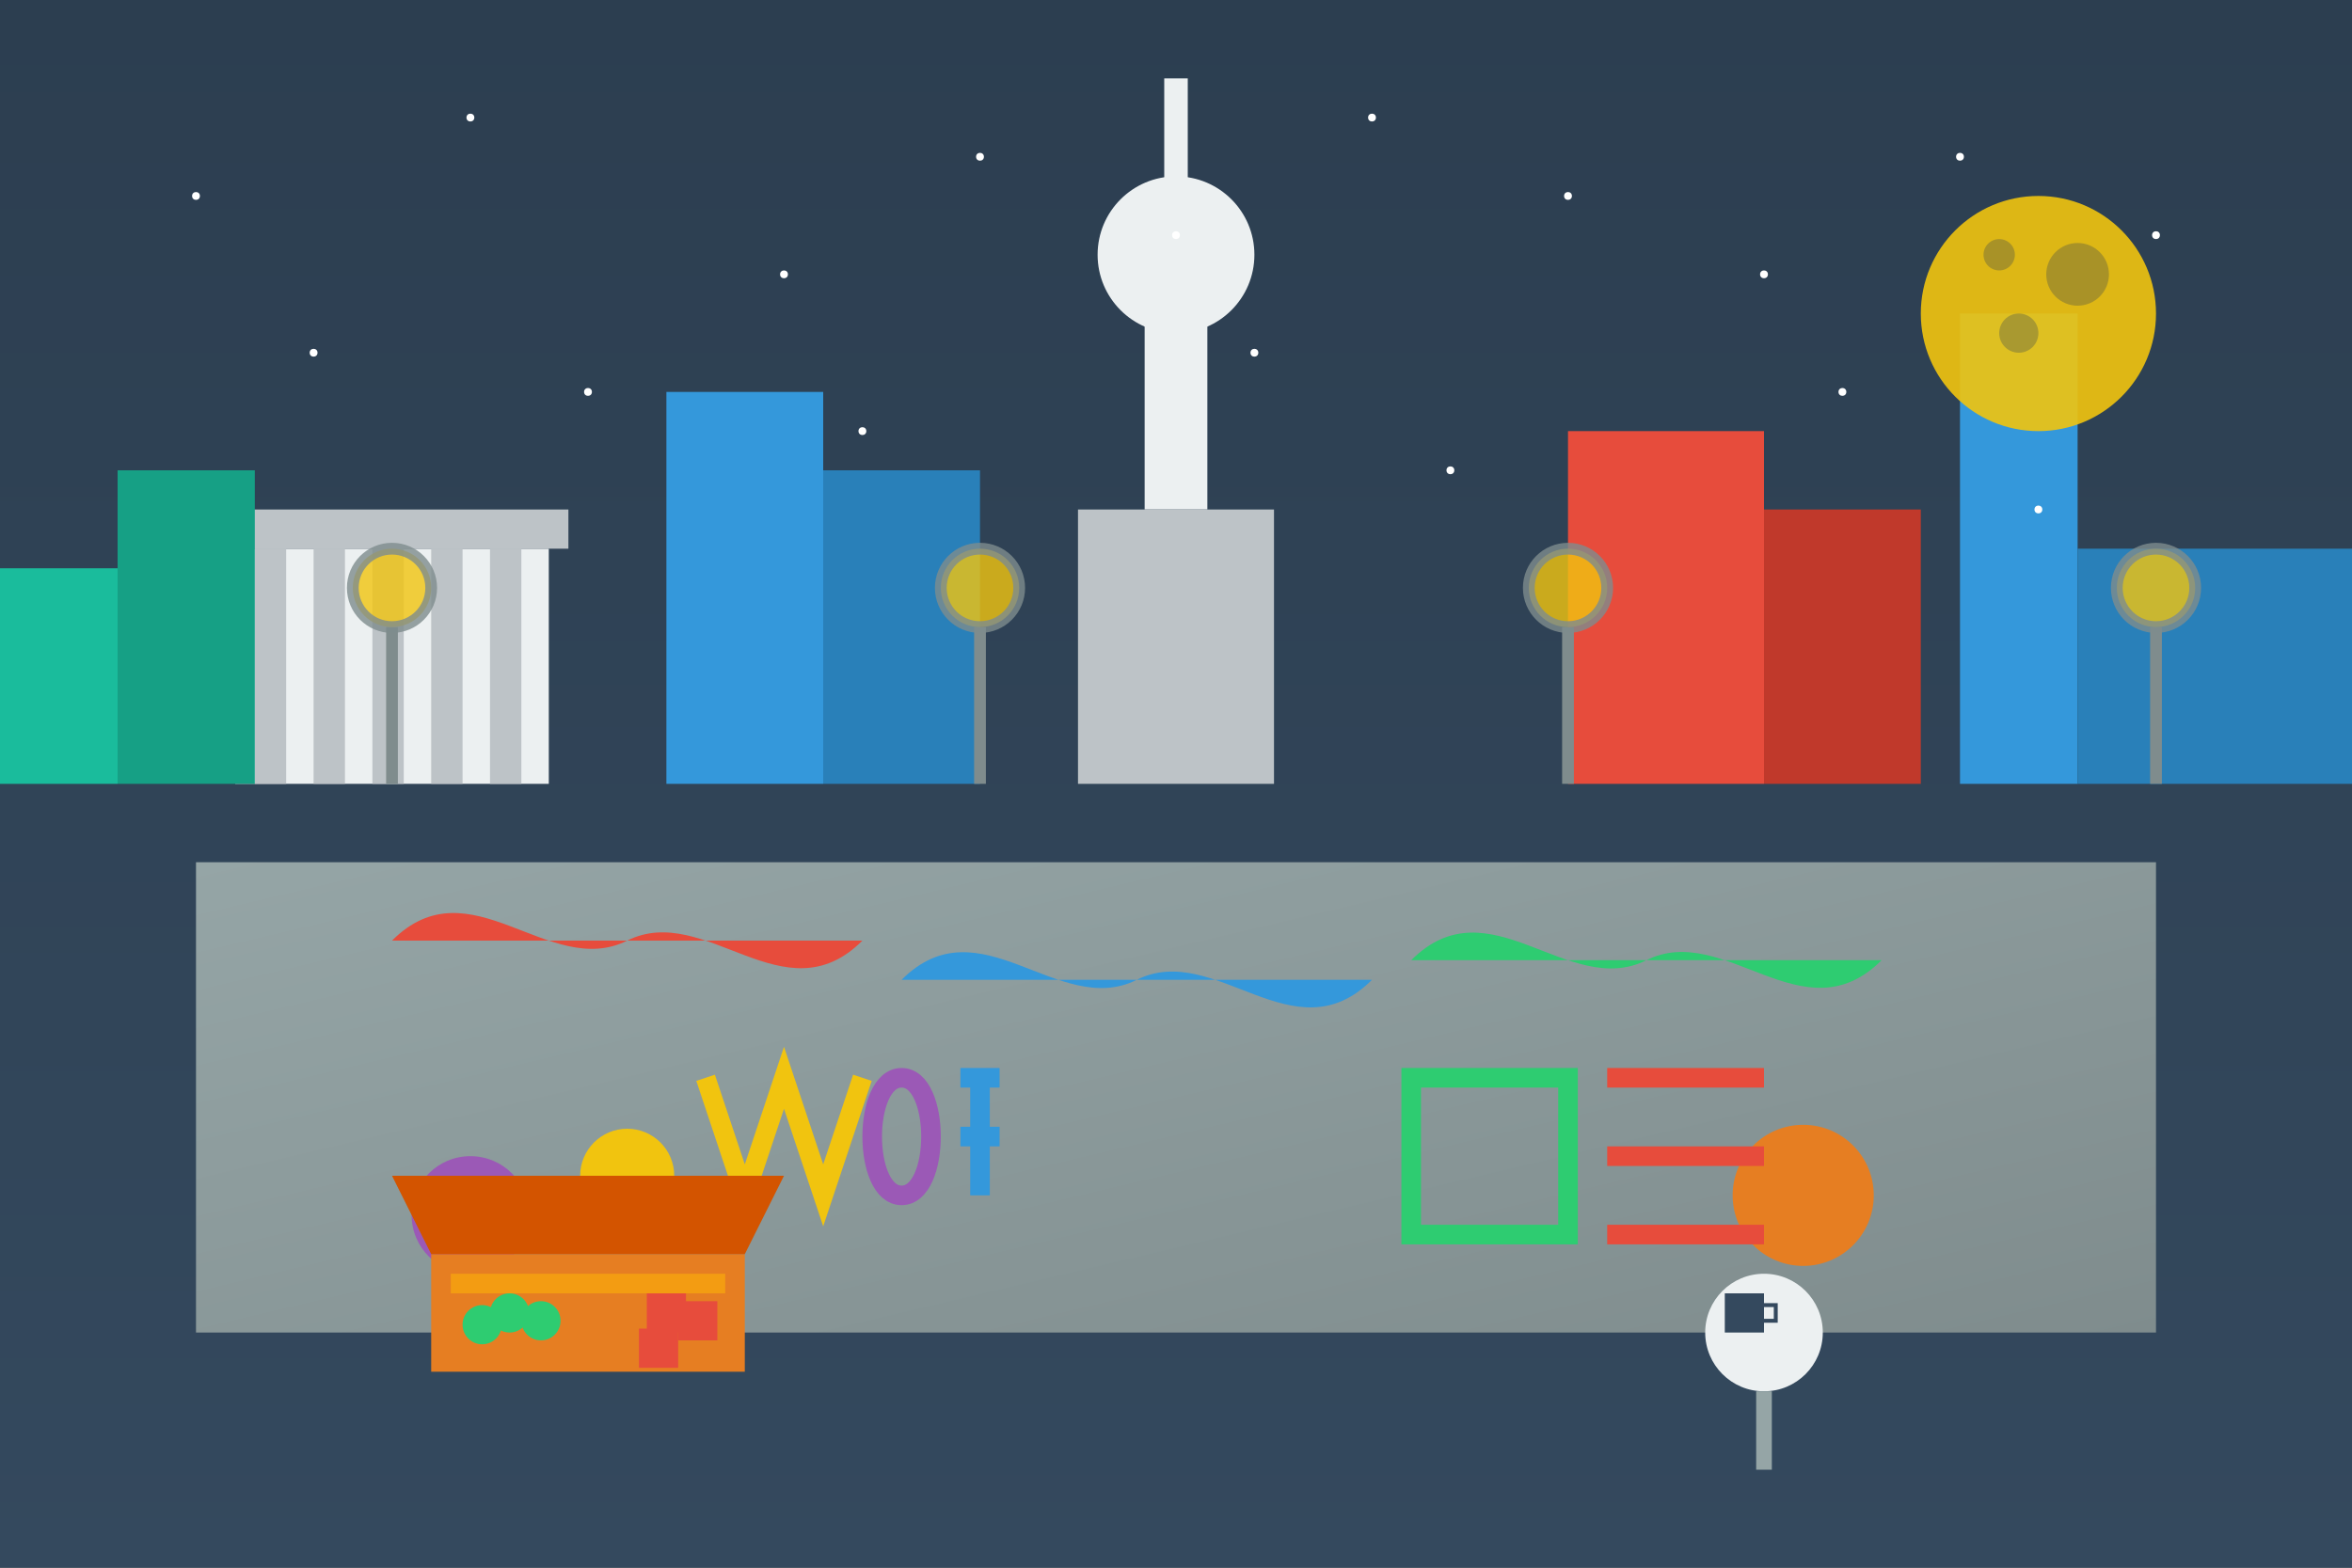 <svg xmlns="http://www.w3.org/2000/svg" width="600" height="400" viewBox="0 0 600 400">
  <rect x="0" y="0" width="600" height="400" fill="#333333" stroke="none"/>
  <defs>
    <linearGradient id="blog4Sky" x1="0%" y1="0%" x2="0%" y2="100%">
      <stop offset="0%" style="stop-color:#2c3e50;stop-opacity:1" />
      <stop offset="100%" style="stop-color:#34495e;stop-opacity:1" />
    </linearGradient>
    
    <linearGradient id="blog4Wall" x1="0%" y1="0%" x2="100%" y2="100%">
      <stop offset="0%" style="stop-color:#95a5a6;stop-opacity:1" />
      <stop offset="100%" style="stop-color:#7f8c8d;stop-opacity:1" />
    </linearGradient>
  </defs>
  
  <!-- Background -->
  <rect width="600" height="400" fill="url(#blog4Sky)" />
  
  <!-- Berlin skyline -->
  <g transform="translate(0,200)">
    <!-- TV Tower (Fernsehturm) -->
    <g transform="translate(300,0)">
      <rect x="-8" y="-120" width="16" height="50" fill="#ecf0f1" />
      <circle cx="0" cy="-135" r="20" fill="#ecf0f1" />
      <rect x="-3" y="-180" width="6" height="45" fill="#ecf0f1" />
      <rect x="-25" y="-70" width="50" height="70" fill="#bdc3c7" />
    </g>
    
    <!-- Brandenburg Gate simplified -->
    <g transform="translate(100,0)">
      <rect x="-40" y="-60" width="80" height="60" fill="#ecf0f1" />
      <rect x="-45" y="-70" width="90" height="10" fill="#bdc3c7" />
      
      <!-- Columns -->
      <rect x="-35" y="-60" width="8" height="60" fill="#bdc3c7" />
      <rect x="-20" y="-60" width="8" height="60" fill="#bdc3c7" />
      <rect x="-5" y="-60" width="8" height="60" fill="#bdc3c7" />
      <rect x="10" y="-60" width="8" height="60" fill="#bdc3c7" />
      <rect x="25" y="-60" width="8" height="60" fill="#bdc3c7" />
    </g>
    
    <!-- Modern buildings -->
    <g>
      <rect x="170" y="-100" width="40" height="100" fill="#3498db" />
      <rect x="210" y="-80" width="40" height="80" fill="#2980b9" />
      <rect x="400" y="-90" width="50" height="90" fill="#e74c3c" />
      <rect x="450" y="-70" width="40" height="70" fill="#c0392b" />
      <rect x="500" y="-120" width="30" height="120" fill="#3498db" />
      <rect x="530" y="-60" width="70" height="60" fill="#2980b9" />
      <rect x="30" y="-80" width="35" height="80" fill="#16a085" />
      <rect x="0" y="-55" width="30" height="55" fill="#1abc9c" />
    </g>
  </g>
  
  <!-- Street art wall -->
  <g transform="translate(300,280)">
    <rect x="-250" y="-60" width="500" height="120" fill="url(#blog4Wall)" />
    
    <!-- Colorful graffiti elements -->
    <g>
      <!-- Abstract shapes -->
      <path d="M-200,-40 C-180,-60 -160,-30 -140,-40 C-120,-50 -100,-20 -80,-40 Z" fill="#e74c3c" />
      <path d="M-70,-30 C-50,-50 -30,-20 -10,-30 C10,-40 30,-10 50,-30 Z" fill="#3498db" />
      <path d="M60,-35 C80,-55 100,-25 120,-35 C140,-45 160,-15 180,-35 Z" fill="#2ecc71" />
      <circle cx="-180" cy="30" r="15" fill="#9b59b6" />
      <circle cx="-140" cy="20" r="12" fill="#f1c40f" />
      <circle cx="160" cy="25" r="18" fill="#e67e22" />
      
      <!-- Text-like elements -->
      <g transform="translate(-100,10)">
        <path d="M-20,-15 L-10,15 L0,-15 L10,15 L20,-15" stroke="#f1c40f" stroke-width="5" fill="none" />
        <path d="M30,-15 C40,-15 40,15 30,15 C20,15 20,-15 30,-15 Z" stroke="#9b59b6" stroke-width="5" fill="none" />
        <path d="M50,-15 L50,15 M45,-15 L55,-15 M45,0 L55,0" stroke="#3498db" stroke-width="5" fill="none" />
      </g>
      
      <g transform="translate(80,15)">
        <path d="M-20,-20 L20,-20 L20,20 L-20,20 Z" stroke="#2ecc71" stroke-width="5" fill="none" />
        <path d="M30,-20 L70,-20 M30,0 L70,0 M30,20 L70,20" stroke="#e74c3c" stroke-width="5" fill="none" />
      </g>
    </g>
  </g>
  
  <!-- Street lamps -->
  <g stroke="#7f8c8d" stroke-width="3" fill="#f1c40f">
    <g transform="translate(100,200)">
      <line x1="0" y1="0" x2="0" y2="-40" />
      <circle cx="0" cy="-50" r="10" opacity="0.8" />
    </g>
    <g transform="translate(250,200)">
      <line x1="0" y1="0" x2="0" y2="-40" />
      <circle cx="0" cy="-50" r="10" opacity="0.8" />
    </g>
    <g transform="translate(400,200)">
      <line x1="0" y1="0" x2="0" y2="-40" />
      <circle cx="0" cy="-50" r="10" opacity="0.8" />
    </g>
    <g transform="translate(550,200)">
      <line x1="0" y1="0" x2="0" y2="-40" />
      <circle cx="0" cy="-50" r="10" opacity="0.8" />
    </g>
  </g>
  
  <!-- Local market elements -->
  <g transform="translate(150,350)">
    <!-- Market stall -->
    <g>
      <rect x="-40" y="-30" width="80" height="30" fill="#e67e22" />
      <path d="M-40,-30 L-50,-50 L50,-50 L40,-30" fill="#d35400" />
      <rect x="-35" y="-25" width="70" height="5" fill="#f39c12" />
      
      <!-- Produce -->
      <g transform="translate(-20,-15)">
        <circle cx="0" cy="0" r="5" fill="#2ecc71" />
        <circle cx="8" cy="2" r="5" fill="#2ecc71" />
        <circle cx="-7" cy="3" r="5" fill="#2ecc71" />
      </g>
      
      <g transform="translate(20,-15)">
        <rect x="-5" y="-5" width="10" height="10" fill="#e74c3c" />
        <rect x="3" y="-3" width="10" height="10" fill="#e74c3c" />
        <rect x="-7" y="4" width="10" height="10" fill="#e74c3c" />
      </g>
    </g>
  </g>
  
  <g transform="translate(450,350)">
    <!-- Café table -->
    <g>
      <circle cx="0" cy="-10" r="15" fill="#ecf0f1" />
      <rect x="-2" y="5" width="4" height="20" fill="#95a5a6" />
      
      <!-- Coffee cup -->
      <g transform="translate(-5,-10)">
        <path d="M-5,0 L-5,-10 L5,-10 L5,0 Z" fill="#34495e" />
        <path d="M5,-7 L8,-7 L8,-3 L5,-3" fill="none" stroke="#34495e" stroke-width="1" />
      </g>
    </g>
  </g>
  
  <!-- Stars in night sky -->
  <g fill="white">
    <circle cx="50" cy="50" r="1" />
    <circle cx="120" cy="30" r="1" />
    <circle cx="200" cy="70" r="1" />
    <circle cx="250" cy="40" r="1" />
    <circle cx="300" cy="60" r="1" />
    <circle cx="350" cy="30" r="1" />
    <circle cx="400" cy="50" r="1" />
    <circle cx="450" cy="70" r="1" />
    <circle cx="500" cy="40" r="1" />
    <circle cx="550" cy="60" r="1" />
    <circle cx="80" cy="90" r="1" />
    <circle cx="150" cy="100" r="1" />
    <circle cx="220" cy="110" r="1" />
    <circle cx="320" cy="90" r="1" />
    <circle cx="370" cy="120" r="1" />
    <circle cx="470" cy="100" r="1" />
    <circle cx="520" cy="130" r="1" />
  </g>
  
  <!-- Moon -->
  <g transform="translate(520,80)">
    <circle cx="0" cy="0" r="30" fill="#f1c40f" opacity="0.9" />
    <circle cx="10" cy="-10" r="8" fill="#2c3e50" opacity="0.3" />
    <circle cx="-5" cy="5" r="5" fill="#2c3e50" opacity="0.3" />
    <circle cx="-10" cy="-15" r="4" fill="#2c3e50" opacity="0.3" />
  </g>
</svg>
